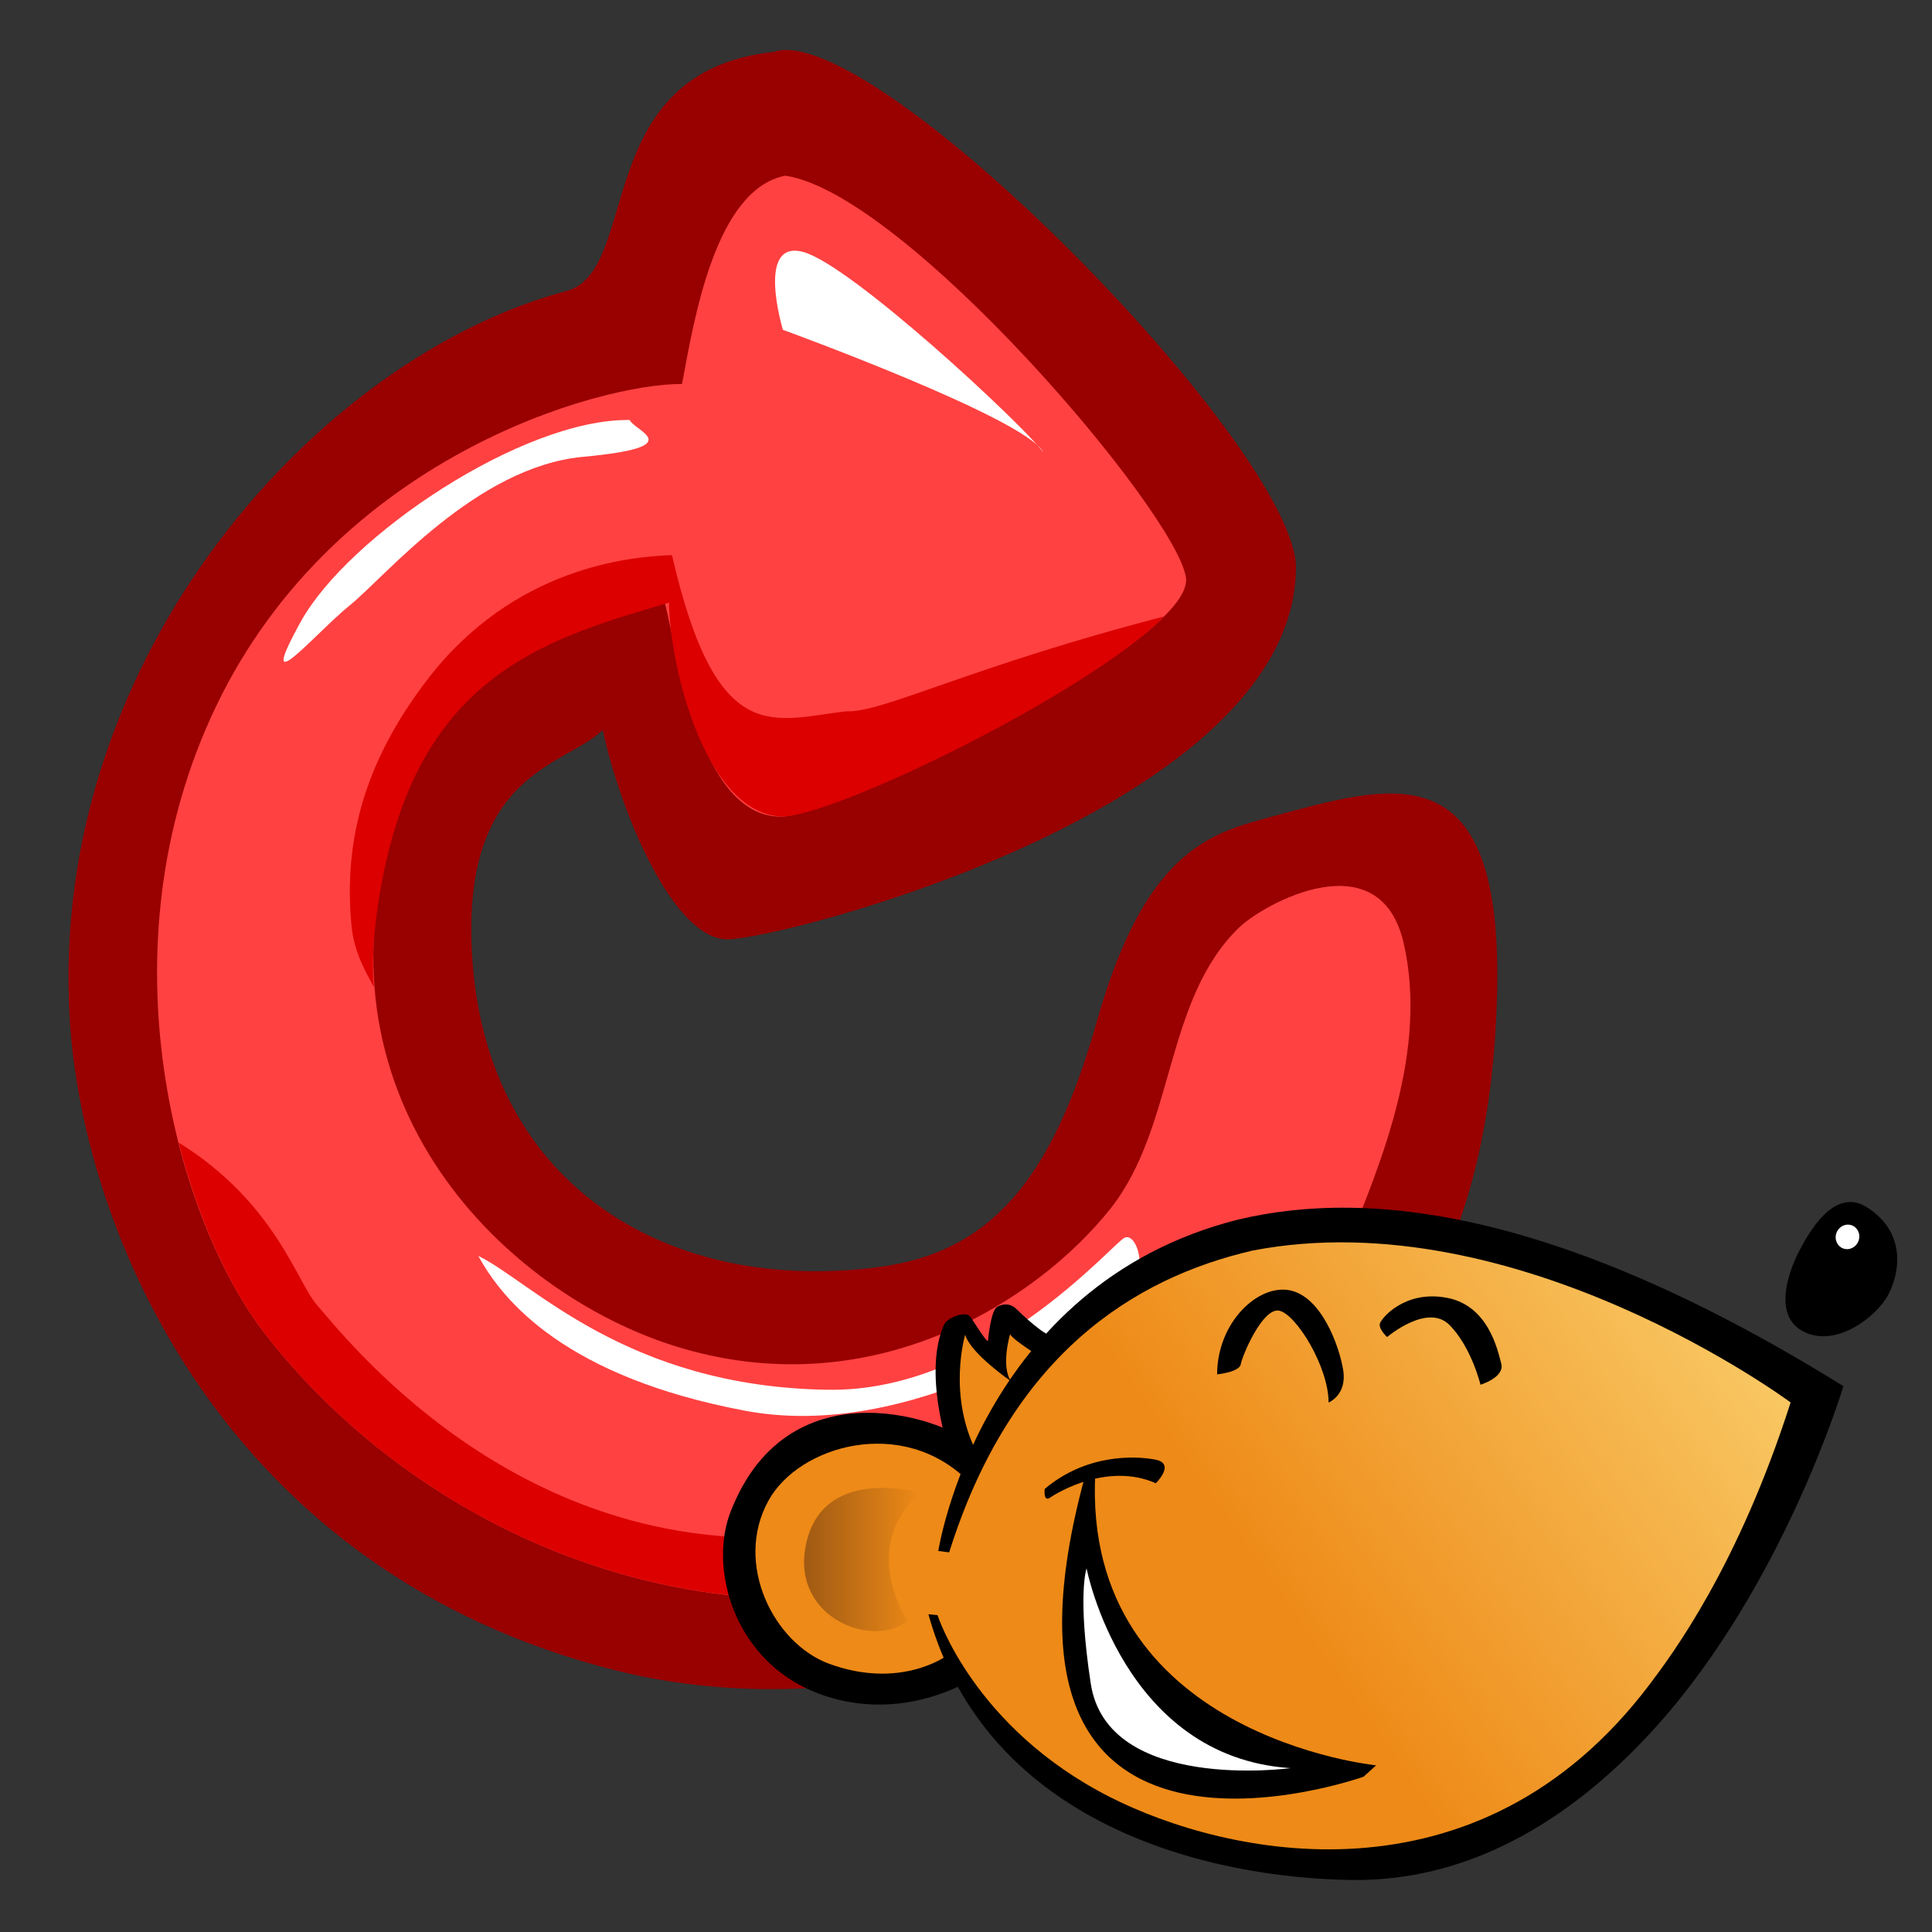 <?xml version="1.0" encoding="UTF-8" standalone="no"?>
<!-- Created with Inkscape (http://www.inkscape.org/) -->

<svg
   xmlns:a="http://ns.adobe.com/AdobeSVGViewerExtensions/3.0/"
   xmlns:i="http://ns.adobe.com/AdobeIllustrator/10.0/"
   xmlns:dc="http://purl.org/dc/elements/1.1/"
   xmlns:cc="http://creativecommons.org/ns#"
   xmlns:rdf="http://www.w3.org/1999/02/22-rdf-syntax-ns#"
   xmlns:svg="http://www.w3.org/2000/svg"
   xmlns="http://www.w3.org/2000/svg"
   xmlns:xlink="http://www.w3.org/1999/xlink"
   xmlns:sodipodi="http://sodipodi.sourceforge.net/DTD/sodipodi-0.dtd"
   xmlns:inkscape="http://www.inkscape.org/namespaces/inkscape"
   width="64px"
   height="64px"
   id="svg3254"
   version="1.1"
   inkscape:version="0.47 r22583"
   sodipodi:docname="Nuevo documento 4">
  <rect width="100%" height="100%" fill="#333333" stroke="none"/>
  <defs
     id="defs3256">
    <inkscape:perspective
       sodipodi:type="inkscape:persp3d"
       inkscape:vp_x="0 : 32 : 1"
       inkscape:vp_y="0 : 1000 : 0"
       inkscape:vp_z="64 : 32 : 1"
       inkscape:persp3d-origin="32 : 21.333333 : 1"
       id="perspective3262" />
    <inkscape:perspective
       id="perspective3275"
       inkscape:persp3d-origin="45 : 30 : 1"
       inkscape:vp_z="90 : 45 : 1"
       inkscape:vp_y="0 : 1000 : 0"
       inkscape:vp_x="0 : 45 : 1"
       sodipodi:type="inkscape:persp3d" />
    <inkscape:perspective
       id="perspective3295"
       inkscape:persp3d-origin="0.5 : 0.33333333 : 1"
       inkscape:vp_z="1 : 0.5 : 1"
       inkscape:vp_y="0 : 1000 : 0"
       inkscape:vp_x="0 : 0.5 : 1"
       sodipodi:type="inkscape:persp3d" />
    <linearGradient
       y2="389.113"
       x2="523.639"
       y1="389.113"
       x1="493.781"
       gradientTransform="matrix(1.023,0,0,1.023,-483.741,-368.082)"
       gradientUnits="userSpaceOnUse"
       id="linearGradient3810"
       xlink:href="#XMLID_23_"
       inkscape:collect="always" />
    <linearGradient
       id="XMLID_23_"
       gradientUnits="userSpaceOnUse"
       x1="493.781"
       y1="389.113"
       x2="523.639"
       y2="389.113">
      <stop
         offset="0"
         style="stop-color:#FFFFFF"
         id="stop631" />
      <stop
         offset="1"
         style="stop-color:#CCCCCC"
         id="stop633" />
      <a:midPointStop
         offset="0"
         style="stop-color:#FFFFFF" />
      <a:midPointStop
         offset="0.5"
         style="stop-color:#FFFFFF" />
      <a:midPointStop
         offset="1"
         style="stop-color:#CCCCCC" />
    </linearGradient>
    <linearGradient
       y2="387.038"
       x2="483.743"
       y1="352.982"
       x1="532.38"
       gradientUnits="userSpaceOnUse"
       id="linearGradient4511"
       xlink:href="#XMLID_40_"
       inkscape:collect="always" />
    <linearGradient
       y2="387.038"
       x2="483.743"
       y1="352.982"
       x1="532.38"
       gradientUnits="userSpaceOnUse"
       id="XMLID_40_">
      <stop
         id="stop897"
         style="stop-color:#F9C965"
         offset="0" />
      <stop
         id="stop899"
         style="stop-color:#EE8A17"
         offset="0.556" />
      <a:midPointStop
         style="stop-color:#F9C965"
         offset="0" />
      <a:midPointStop
         style="stop-color:#F9C965"
         offset="0.5" />
      <a:midPointStop
         style="stop-color:#EE8A17"
         offset="0.556" />
    </linearGradient>
    <linearGradient
       y2="371.32"
       x2="485.591"
       y1="371.32"
       x1="478.692"
       gradientUnits="userSpaceOnUse"
       id="linearGradient4513"
       xlink:href="#XMLID_41_"
       inkscape:collect="always" />
    <linearGradient
       y2="371.32"
       x2="485.591"
       y1="371.32"
       x1="478.692"
       gradientUnits="userSpaceOnUse"
       id="XMLID_41_">
      <stop
         id="stop928"
         style="stop-color:#A05A13"
         offset="0" />
      <stop
         id="stop930"
         style="stop-color:#EE8A17"
         offset="1" />
      <a:midPointStop
         style="stop-color:#A05A13"
         offset="0" />
      <a:midPointStop
         style="stop-color:#A05A13"
         offset="0.5" />
      <a:midPointStop
         style="stop-color:#EE8A17"
         offset="1" />
    </linearGradient>
  </defs>
  <sodipodi:namedview
     id="base"
     pagecolor="#ffffff"
     bordercolor="#666666"
     borderopacity="1.0"
     inkscape:pageopacity="0.0"
     inkscape:pageshadow="2"
     inkscape:zoom="2.75"
     inkscape:cx="-1.569121"
     inkscape:cy="39.766942"
     inkscape:current-layer="layer1"
     showgrid="true"
     inkscape:document-units="px"
     inkscape:grid-bbox="true"
     inkscape:window-width="760"
     inkscape:window-height="683"
     inkscape:window-x="369"
     inkscape:window-y="135"
     inkscape:window-maximized="0" />
  <g
     id="layer1"
     inkscape:label="Layer 1"
     inkscape:groupmode="layer">
    <path
       style="font-size:12px;fill:#990000;fill-rule:evenodd"
       d="m 25.984,1.656 c -0.124,0.004 -0.246,0.031 -0.35,0.063 C 19.551,2.369 21.231,8.906 18.802,9.629 10.593,11.789 1.615,21.711 2.305,33.687 c 0.415,7.198 5.164,18.42 18.126,21.656 9.023,2.253 18.959,-2.128 22.428,-6.427 2.7,-3.347 6.56,-6.712 6.737,-16.172 0.149,-7.975 -3.525,-6.756 -7.576,-5.663 -1.975,0.533 -4.108,1.153 -5.692,6.774 -1.503,5.331 -3.589,7.642 -7.225,8.119 -6.857,0.899 -12.922,-2.61 -13.453,-10.157 -0.442,-6.284 3.109,-6.427 4.316,-7.638 0.582,2.711 2.33,6.932 4.128,6.938 1.798,0.006 18.866,-4.373 18.837,-12.365 C 42.799,14.87 29.839,1.546 25.984,1.656 z"
       id="path582"
       sodipodi:nodetypes="cccsssssssscscc" />
    <path
       style="color:#000000;fill:#ff4141;fill-opacity:1;fill-rule:evenodd;stroke:none;stroke-width:0.1;marker:none;visibility:visible;display:inline;overflow:visible;enable-background:accumulate"
       d="M 26.016,5.819 C 23.696,6.272 22.993,10.572 22.593,12.72 19.828,12.706 11.118,15.158 7.164,23.384 3.26,31.508 5.926,40.485 8.751,44.147 c 4.471,5.796 12.765,10.244 21.984,8.409 8.387,-1.67 12.527,-7.985 13.842,-11.169 1.242,-3.008 2.705,-6.621 1.931,-10.106 -0.774,-3.485 -4.635,-1.352 -5.46,-0.556 -2.492,2.404 -2.111,6.613 -4.272,9.324 -2.411,3.026 -7.77,6.469 -14.134,4.628 -5.655,-1.636 -12.111,-7.801 -9.791,-16.595 1.549,-5.872 5.286,-6.985 9.172,-8.121 0.397,1.534 1.114,7.103 3.838,7.09 1.911,-0.009 13.698,-5.789 13.426,-7.908 C 39.015,17.024 30.003,6.411 26.016,5.819 z"
       id="path3139"
       sodipodi:nodetypes="ccssssssssscssc" />
    <path
       style="color:#000000;fill:#dc0000;fill-opacity:1;fill-rule:evenodd;stroke:none;stroke-width:0.1;marker:none;visibility:visible;display:inline;overflow:visible;enable-background:accumulate"
       d="m 22.259,18.388 c -1.387,0.053 -5.257,0.39 -8.126,4.155 -2.104,2.761 -2.751,5.373 -2.489,8.122 0.084,0.878 0.459,1.508 0.742,2.033 -0.142,-1.451 0.214,-3.433 0.506,-4.579 1.499,-5.885 5.381,-7.018 9.268,-8.154 0.033,2.18 1.219,6.951 3.7,7.081 1.602,0.084 10.153,-4.04 12.698,-6.623 -6.414,1.658 -9.338,3.201 -10.522,3.139 -2.431,0.279 -4.295,1.275 -5.776,-5.173 z"
       id="path4117"
       sodipodi:nodetypes="csscscsccc" />
    <path
       d="M 34.563,14.982 C 33.782,13.968 28.184,8.77 26.605,8.346 25.026,7.922 25.935,10.926 25.935,10.926 c 0,0 8.028,2.921 8.628,4.056 z"
       style="font-size:12px;fill:#ffffff;fill-rule:evenodd"
       id="path589"
       sodipodi:nodetypes="cccc" />
    <path
       style="color:#000000;fill:#ffffff;fill-opacity:1;fill-rule:evenodd;stroke:none;stroke-width:0.1;marker:none;visibility:visible;display:inline;overflow:visible;enable-background:accumulate"
       d="m 20.86,13.913 c -3.535,-0.053 -9.325,3.836 -10.896,6.68 -1.571,2.843 0.472,0.389 1.633,-0.549 1.161,-0.938 4.176,-4.582 7.716,-4.911 3.54,-0.33 1.732,-0.834 1.547,-1.219 z"
       id="path4120"
       sodipodi:nodetypes="csssc" />
    <path
       style="color:#000000;fill:#ffffff;fill-opacity:1;fill-rule:evenodd;stroke:none;stroke-width:0.1;marker:none;visibility:visible;display:inline;overflow:visible;enable-background:accumulate"
       d="m 15.845,41.604 c 1.762,0.85 4.878,4.338 11.59,4.434 5.243,0.076 9.387,-4.82 9.814,-5.034 0.427,-0.213 0.85,1.26 0.078,1.822 -1.462,1.065 -7.181,4.937 -12.648,3.906 -5.896,-1.112 -8.003,-3.598 -8.834,-5.129 z"
       id="path4122"
       sodipodi:nodetypes="cssssc" />
    <path
       style="fill:#dc0000;fill-opacity:1;fill-rule:evenodd;stroke:none;stroke-width:1.861;marker:none;visibility:visible;display:inline;overflow:visible;enable-background:accumulate"
       d="m 5.922,37.851 c 0.674,2.658 1.738,4.88 2.834,6.299 4.471,5.796 12.758,10.235 21.977,8.399 8.387,-1.67 12.528,-7.988 13.843,-11.172 0.031,-0.075 0.071,-0.149 0.102,-0.224 -0.899,0.373 -1.738,1.083 -2.304,2.344 -1.757,3.918 -8.097,7.306 -16.88,7.441 C 16.711,51.074 11.445,44.311 10.499,43.23 9.824,42.459 9.122,39.842 5.922,37.851 z"
       id="path3169"
       sodipodi:nodetypes="cssscsssc" />
    <g
       transform="matrix(0.416,0,0,0.416,23.505,43.953)"
       inkscape:label="Layer 1"
       id="layer1-7">
      <path
         style="fill:none"
         id="path628"
         d="m 21.589,26.291 c 0,0 9.944,10.276 25.2,7.056 1.747,-0.644 2.728,-1.586 4.855,-4.626 l -2.582,-2.582 -27.473,0.151 0,0 z"
         i:knockout="Off" />
      <path
         style="fill:url(#linearGradient3810)"
         id="path635"
         d="m 21.589,26.291 c 0,0 9.944,10.276 25.2,7.056 1.747,-0.644 3.23,-2.632 5.356,-5.672 l -1.939,-0.497 -5.309,2.431 -7.868,0.895 -8.251,-1.727 -7.189,-2.486 0,0 z"
         i:knockout="Off" />
      <g
         transform="matrix(1.339,0,0,1.339,-633.441,-478.669)"
         id="g892">
        <path
           style="fill:#ee8a17"
           id="path894"
           d="m 493.219,358.885 -2.838,-1.738 c 0,0 -0.632,1.332 -0.312,2.109 l -1.826,-1.924 c 0,0 -1.894,3.461 0.729,8.434 l 5.105,-1.148 -0.858,-5.733 0,0 z"
           i:knockout="Off" />
        <linearGradient
           y2="387.038"
           x2="483.743"
           y1="352.982"
           x1="532.38"
           gradientUnits="userSpaceOnUse"
           id="linearGradient5334">
          <stop
             id="stop5336"
             style="stop-color:#F9C965"
             offset="0" />
          <stop
             id="stop5338"
             style="stop-color:#EE8A17"
             offset="0.556" />
          <a:midPointStop
             style="stop-color:#F9C965"
             offset="0" />
          <a:midPointStop
             style="stop-color:#F9C965"
             offset="0.5" />
          <a:midPointStop
             style="stop-color:#EE8A17"
             offset="0.556" />
        </linearGradient>
        <path
           style="fill:url(#linearGradient4511)"
           id="path901"
           d="m 538.48,361.696 c 0,0 -4.236,24.072 -24.588,27.342 -8.675,1.393 -14.607,-1.174 -18.649,-3.604 -5.818,-3.497 -7.664,-7.697 -7.664,-7.697 0,0 -1.586,1.268 -4.002,1.447 -3.859,0.287 -9.196,-1.34 -8.75,-8.852 0.309,-5.207 4.661,-6.791 8.083,-6.731 3.261,0.057 5.602,1.628 5.825,2.087 0,0 6.555,-14.996 22.186,-14.275 15.632,0.718 27.559,10.283 27.559,10.283 z"
           i:knockout="Off" />
        <path
           style="fill:none"
           id="path903"
           d="m 493.219,358.885 -2.838,-1.738 c 0,0 -0.632,1.332 -0.312,2.109 l -1.826,-1.924 c 0,0 -1.894,3.461 0.729,8.434 l 5.105,-1.148 -0.858,-5.733 0,0 z"
           i:knockout="Off" />
        <path
           style="fill-rule:evenodd"
           id="path905"
           d="m 487.564,365.66 c 0,0 -1.951,-5.188 -0.538,-8.327 0.174,-0.385 1.29,-0.838 1.562,-0.439 0.272,0.398 0.869,1.388 1.039,1.436 0,0 0.156,-1.84 0.562,-2.047 0.406,-0.207 0.801,-0.183 1.132,0.144 0.332,0.327 1.652,1.571 2.114,1.588 l -0.543,1.354 c 0,0 -1.782,-1.104 -1.95,-1.448 0,0 -0.564,1.908 0.055,2.797 0,0 -2.41,-1.652 -2.725,-2.77 0,0 -1.094,3.665 0.748,7.12 l -1.456,0.592 0,0 z"
           clip-rule="evenodd"
           i:knockout="Off" />
        <g
           id="g907">
          <path
             id="path909"
             d="m 488.796,364.586 c -1.244,-1.447 -10.954,-5.155 -14.473,3.889 -1.23,3.162 0.021,8.1 4.105,10.303 2.34,1.264 5.857,1.826 9.636,0.007 l -0.904,-1.735 c 0,0 -2.748,2.029 -6.989,0.466 -3.27,-1.206 -5.674,-5.929 -3.599,-9.698 1.804,-3.278 7.962,-5.082 11.9,-1.144 l 0.324,-2.088 0,0 z"
             i:knockout="Off" />
          <path
             id="path911"
             d="m 486.673,370.813 c 0,0 2.438,-15.818 17.819,-19.705 8.038,-1.916 19.453,-0.377 36.009,9.903 0,0 -3.527,11.796 -11.133,20.245 -4.658,5.176 -10.738,9.218 -18.105,9.122 -8.405,-0.109 -21.692,-3.206 -25.177,-15.803 l 0.541,0.051 c 0,0 2.146,6.712 10.275,10.83 6.793,3.44 21.803,6.911 32.088,-6.727 1.324,-1.755 5.244,-6.989 8.371,-16.749 0,0 -16.229,-12.061 -31.988,-9.035 -7.101,1.643 -14.365,6.215 -18.052,17.949 l -0.648,-0.081 0,0 z"
             i:knockout="Off" />
        </g>
        <path
           id="path913"
           d="m 493.341,367.629 c 0.446,-0.312 3.436,-2.098 6.268,-0.846 0,0 1.204,-1.171 -0.032,-1.405 -1.235,-0.234 -4.11,-0.337 -6.573,1.743 -0.001,0.001 -0.11,0.823 0.337,0.508 l 0,0 z"
           i:knockout="Off" />
        <path
           id="path915"
           d="m 513.363,358.09 c 0,0 2.393,-2.036 3.703,-0.725 1.311,1.312 1.852,3.561 1.852,3.561 0,0 1.449,-0.437 1.234,-1.254 -0.215,-0.816 -0.764,-3.457 -3.244,-3.919 -2.48,-0.462 -3.846,1.186 -3.966,1.512 -0.121,0.326 0.421,0.825 0.421,0.825 l 0,0 z"
           i:knockout="Off" />
        <path
           id="path917"
           d="m 509.885,361.983 c 0,0 1.113,-0.447 0.866,-1.936 -0.247,-1.489 -1.31,-4.371 -3.184,-4.738 -1.875,-0.365 -4.304,1.896 -4.312,5.001 0,0 1.333,-0.134 1.407,-0.605 0.075,-0.472 1.299,-3.407 2.299,-3.18 0.999,0.227 2.918,3.317 2.924,5.458 l 0,0 z"
           i:knockout="Off" />
        <path
           id="path919"
           d="m 537.871,352.975 c 0.506,-0.961 2.035,-3.85 4.01,-2.613 2.338,1.465 2.008,3.844 1.289,5.209 -0.676,1.283 -3.078,3.181 -5.031,2.199 -1.953,-0.982 -0.774,-3.833 -0.268,-4.795 l 0,0 z"
           i:knockout="Off" />
        <path
           style="fill:#ffffff"
           id="path921"
           d="m 540.051,352.032 c 0.068,-0.398 0.434,-0.676 0.816,-0.62 0.382,0.056 0.637,0.425 0.568,0.824 -0.068,0.398 -0.434,0.677 -0.814,0.62 -0.383,-0.056 -0.637,-0.425 -0.57,-0.824 l 0,0 z"
           i:knockout="Off" />
        <path
           id="path923"
           d="m 495.398,366.36 c -7.208,26.37 16.57,17.875 16.57,17.875 l 0.742,-0.675 c 0,0 -17.531,-1.742 -16.699,-17.39 l -0.613,0.19 0,0 z"
           i:knockout="Off" />
        <path
           style="fill:#ffffff"
           id="path925"
           d="m 495.492,371.847 c 0,0 2.155,11.222 12.127,11.88 0,0 -10.893,1.48 -11.88,-5.035 -0.806,-5.314 -0.247,-6.845 -0.247,-6.845 l 0,0 z"
           i:knockout="Off" />
        <linearGradient
           y2="371.32"
           x2="485.591"
           y1="371.32"
           x1="478.692"
           gradientUnits="userSpaceOnUse"
           id="linearGradient5353">
          <stop
             id="stop5355"
             style="stop-color:#A05A13"
             offset="0" />
          <stop
             id="stop5357"
             style="stop-color:#EE8A17"
             offset="1" />
          <a:midPointStop
             style="stop-color:#A05A13"
             offset="0" />
          <a:midPointStop
             style="stop-color:#A05A13"
             offset="0.5" />
          <a:midPointStop
             style="stop-color:#EE8A17"
             offset="1" />
        </linearGradient>
        <path
           style="fill:url(#linearGradient4513)"
           id="path932"
           d="m 485.591,367.356 c 0,0 -5.97,-1.754 -6.828,3.297 -0.709,4.182 4.046,5.969 6.08,4.312 0,0 -2.942,-4.314 0.748,-7.609 l 0,0 z"
           i:knockout="Off" />
      </g>
    </g>
  </g>
</svg>
